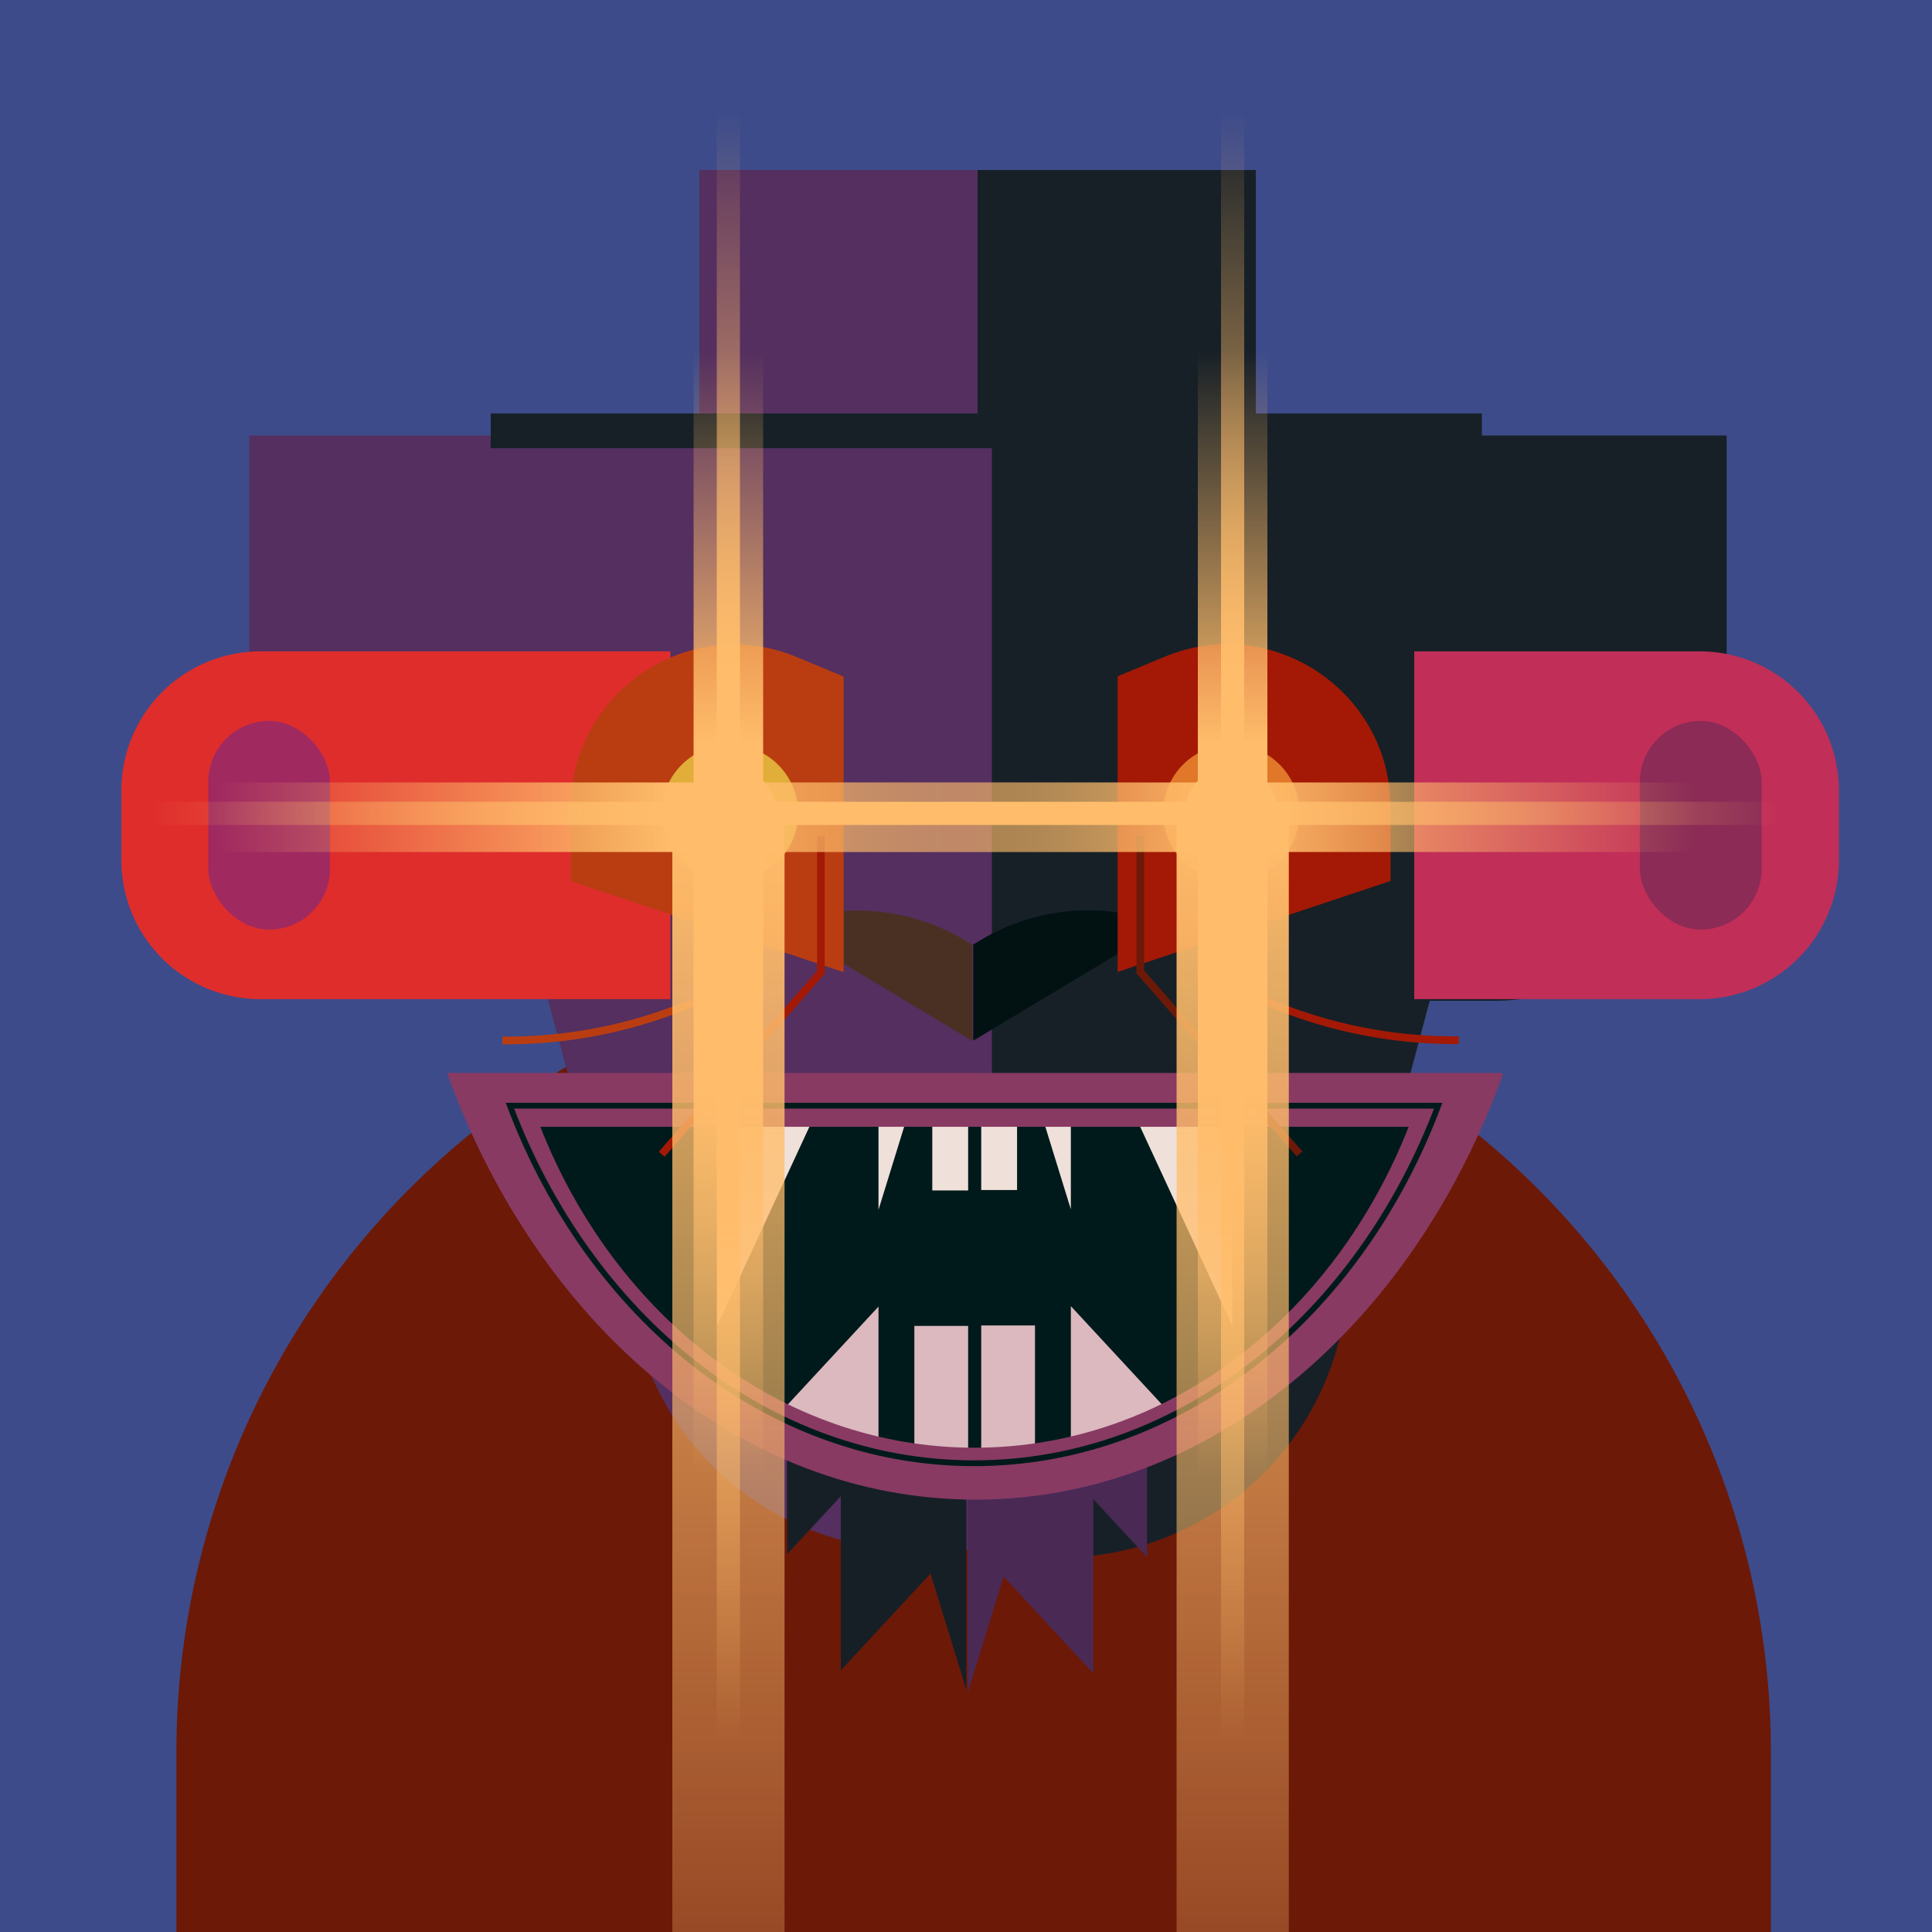 <svg id="bitcoin-face-for-sp3rwptv35ez3xrj36dg26ah4med04zqwdve1wfyn" width="100%" height="100%" viewBox="0 0 1025 1025" xmlns="http://www.w3.org/2000/svg" xmlns:xlink="http://www.w3.org/1999/xlink">
<svg xmlns="http://www.w3.org/2000/svg" viewBox="0 0 1000 1000"><g id="background-2"><rect id="Background-2" width="1025" height="1025" style="fill:#3d4b8a" /></g></svg>
<svg xmlns="http://www.w3.org/2000/svg" viewBox="0 0 1000 1000"><g id="Body-4"><path d="M504,494.22h0A412.66,412.66,0,0,1,916.61,906.88V1003a0,0,0,0,1,0,0H91.3a0,0,0,0,1,0,0V906.88A412.66,412.66,0,0,1,504,494.22Z" style="fill:#6c1908" /></g></svg>
<svg xmlns="http://www.w3.org/2000/svg" viewBox="0 0 1000 1000"><g id="head-6"><path d="M884.69,212.4V384a121,121,0,0,1-121,121H731L683.61,682.54A149.11,149.11,0,0,1,539.54,793.22H500.36V212.4" transform="translate(9.03 13)" style="fill:#172027" /><path d="M120,212.44V380a121,121,0,0,0,121,121h32.7l47.35,177.56A149.11,149.11,0,0,0,465.18,789.22h39.18V212.44" transform="translate(9.03 13)" style="fill:#542f5f" /></g></svg>
<svg xmlns="http://www.w3.org/2000/svg" viewBox="0 0 1000 1000"><g id="ears-1"><path d="M134.81,337.15H347a0,0,0,0,1,0,0v180a0,0,0,0,1,0,0H134.81a72,72,0,0,1-72-72v-36A72,72,0,0,1,134.81,337.15Z" style="fill:#df2d2c" /><path d="M803.72,337.15H951.54a0,0,0,0,1,0,0v180a0,0,0,0,1,0,0H803.72a72,72,0,0,1-72-72v-36A72,72,0,0,1,803.72,337.15Z" transform="translate(1683.54 854.3) rotate(180)" style="fill:#c12e58" /><rect x="107.81" y="373.15" width="63" height="108" rx="31.5" style="fill:#a02960" /><rect x="848.81" y="373.15" width="63" height="108" rx="31.5" style="fill:#4a2955;opacity:0.45" /></g></svg>
<svg xmlns="http://www.w3.org/2000/svg" viewBox="0 0 1000 1000"><g id="mouth-3"><polyline points="593.71 755.91 593.71 806 565.88 775.95 565.88 866.1 519.48 816.01 500.92 876.12 500.92 765.93" style="fill:#4a2955" /><polyline points="407.39 754.37 407.39 804.45 435.22 774.4 435.22 864.55 481.62 814.47 500.18 874.57 500.18 764.38" style="fill:#161f26" /><path d="M231.54,555.85C278.36,685.75,383,776.21,504.63,776.21s226.28-90.46,273.09-220.36Z" transform="translate(0.28 0)" style="fill:#883a62" /><path d="M250.41,578.91c42.9,103,138.8,174.8,250.23,174.8S708,682,750.88,578.91Z" transform="translate(0.28 0)" style="fill:#001a1b" /><polyline points="637.79 575.88 637.79 686.06 582.11 565.86" style="fill:#efe1da" /><polyline points="554.27 575.88 554.27 625.96 535.71 565.86" style="fill:#efe1da" /><polyline points="526.43 575.88 526.43 615.95 507.88 615.95 507.88 575.88" style="fill:#efe1da" /><polyline points="609.95 736.15 554.27 676.05 554.27 756.18" style="fill:#dbb9be" /><polyline points="535.71 756.18 535.71 686.06 507.88 686.06 507.88 766.2" style="fill:#dbb9be" /><polyline points="371.19 576.11 371.19 686.3 426.87 566.1" style="fill:#efe1da" /><polyline points="454.71 576.11 454.71 626.2 473.27 566.1" style="fill:#efe1da" /><polyline points="482.55 576.11 482.55 616.18 501.11 616.18 501.11 576.11" style="fill:#efe1da" /><polyline points="399.03 736.38 454.71 676.28 454.71 756.41" style="fill:#dbb9be" /><polyline points="473.27 756.41 473.27 686.3 501.11 686.3 501.11 766.43" style="fill:#dbb9be" /><path d="M504.19,775.72c121.62,0,226.28-90.47,273.09-220.37H231.1C277.92,685.25,382.58,775.72,504.19,775.72Zm-.07-26.39c-100.07,0-186.2-68.19-224.72-166.1H728.84C690.32,681.14,604.19,749.33,504.12,749.33Z" transform="translate(0.28 0)" style="fill:#883a62" /><path d="M503.9,757.37c-107,0-199.06-76-240.25-185.07H744.14C703,681.4,610.88,757.37,503.9,757.37Z" transform="translate(0.28 0)" style="fill:none;stroke:#001a1b;stroke-miterlimit:10;stroke-width:3px" /></g></svg>
<svg xmlns="http://www.w3.org/2000/svg" viewBox="0 0 1000 1000"><g id="nose-4"><path d="M504.85,534.76l-99.51-59.7h0a108,108,0,0,1,95.7,7.67l3.81,2.28" transform="translate(-1.55 4)" style="fill:#4a3022" /><path d="M505.3,534.65l99.51-59.71h0a108,108,0,0,0-95.71,7.67l-3.8,2.28" transform="translate(-1.55 4)" style="fill:#021213" /></g></svg>
<svg xmlns="http://www.w3.org/2000/svg" viewBox="0 0 1000 1000"><g id="hat-3"><rect x="362" y="88" width="144" height="135" style="fill:#542f5f" /><rect x="506" y="88" width="144" height="135" style="fill:#172027" /><rect x="254" y="214" width="513" height="18" style="fill:#172027" /></g></svg>
<svg xmlns="http://www.w3.org/2000/svg" viewBox="0 0 1000 1000"><defs><linearGradient id="laser-eyes-3-gradient" x1="50%" y1="0%" x2="50%" y2="100%"><stop offset="0%" style="stop-color:#FFBD6B; stop-opacity:1" /><stop offset="100%" style="stop-color:#FFBD6B; stop-opacity:0.3" /></linearGradient><linearGradient id="starburst-updown-gradient" x1="50%" y1="0%" x2="50%" y2="100%"><stop offset="0%" style="stop-color:#FFBD6B; stop-opacity:0" /><stop offset="35%" style="stop-color:#FFBD6B; stop-opacity:1" /><stop offset="65%" style="stop-color:#FFBD6B; stop-opacity:1" /><stop offset="100%" style="stop-color:#FFBD6B; stop-opacity:0" /></linearGradient><linearGradient id="starburst-updown-gradient-accent" x1="50%" y1="0%" x2="50%" y2="100%"><stop offset="0%" style="stop-color:#FFBD6B; stop-opacity:0" /><stop offset="35%" style="stop-color:#FFBD6B; stop-opacity:1" /><stop offset="65%" style="stop-color:#FFBD6B; stop-opacity:1" /><stop offset="100%" style="stop-color:#FFBD6B; stop-opacity:0" /></linearGradient><linearGradient id="starburst-leftright-gradient" x1="0%" y1="50%" x2="100%" y2="50%"><stop offset="0%" style="stop-color:#FFBD6B; stop-opacity:0" /><stop offset="50%" style="stop-color:#FFBD6B; stop-opacity:1" /><stop offset="100%" style="stop-color:#FFBD6B; stop-opacity:0" /></linearGradient><linearGradient id="starburst-leftright-gradient-accent" x1="0%" y1="50%" x2="100%" y2="50%"><stop offset="0%" style="stop-color:#FFBD6B; stop-opacity:0" /><stop offset="35%" style="stop-color:#FFBD6B; stop-opacity:1" /><stop offset="65%" style="stop-color:#FFBD6B; stop-opacity:1" /><stop offset="100%" style="stop-color:#FFBD6B; stop-opacity:0" /></linearGradient></defs><g id="eyes-4"><path d="M438.33,350.2v153L297.06,456.15V418.31c0-60.4,61.45-101.37,117.21-78.14Z" transform="translate(-1.66 0)" style="fill:#ba3d11" /><circle cx="377.8" cy="420.83" r="35.32" style="fill:#e1ae39" /><circle cx="377.8" cy="420.83" r="23.55" style="fill:#4a3022" /><path d="M580.14,350.06v153L721.41,456V418.17c0-60.4-61.45-101.37-117.21-78.14Z" transform="translate(-1.66 0)" style="fill:#a31905" /><circle cx="637.34" cy="420.69" r="35.32" style="fill:#e17728" /><circle cx="637.34" cy="420.69" r="23.55" style="fill:#021213" /><polygon points="343.98 598.73 341 596.12 422.91 502.5 422.91 432.61 426.88 432.61 426.88 503.99 343.98 598.73" style="fill:#a31905" /><path d="M263.73,540.54h-2v-4h2a245.91,245.91,0,0,0,126.49-35l2,3.4A249.87,249.87,0,0,1,263.73,540.54Z" transform="translate(-1.66 0)" style="fill:#ba3d11" /><polygon points="671.16 598.59 588.26 503.85 588.26 432.47 592.23 432.47 592.23 502.36 674.15 595.98 671.16 598.59" style="fill:#6c1908" /><path d="M756.72,540.4h-2a249.84,249.84,0,0,1-128.52-35.6l2-3.4a245.9,245.9,0,0,0,126.48,35h2Z" transform="translate(-1.66 0)" style="fill:#a31905" /></g><g id="laser-eyes-3"><rect width="242" height="2439" transform="translate(348 415) scale(0.24)" fill="url(#laser-eyes-3-gradient)" style="mix-blend-mode:hard-light" /><rect width="242" height="2439" transform="translate(609 415) scale(0.24)" fill="url(#laser-eyes-3-gradient)" style="mix-blend-mode:hard-light" /></g><g id="laser-eyes-starburst"><g id="eye-covers"><circle cx="377.8" cy="420.83" r="24" style="fill:#FFBD6B;mix-blend-mode:overlay" /><circle cx="637.34" cy="420.69" r="24" style="fill:#FFBD6B;mix-blend-mode:overlay" /></g><g id="up-down"><rect width="150" height="2439" transform="translate(359 180) scale(0.24)" fill="url(#starburst-updown-gradient)" style="mix-blend-mode:hard-light" /><rect width="150" height="2439" transform="translate(620 180) scale(0.24)" fill="url(#starburst-updown-gradient)" style="mix-blend-mode:hard-light" /></g><g id="up-down-accent"><rect width="50" height="3500" transform="translate(371 60) scale(0.24)" fill="url(#starburst-updown-gradient-accent)" style="mix-blend-mode:hard-light" /><rect width="50" height="3500" transform="translate(632 60) scale(0.24)" fill="url(#starburst-updown-gradient-accent)" style="mix-blend-mode:hard-light" /></g><g id="left-right"><rect width="2000" height="150" transform="translate(110 405) scale(0.24)" fill="url(#starburst-leftright-gradient)" style="mix-blend-mode:hard-light" /><rect width="2000" height="150" transform="translate(400 405) scale(0.24)" fill="url(#starburst-leftright-gradient)" style="mix-blend-mode:hard-light" /></g><g id="left-right-accent"><rect width="3500" height="50" transform="translate(80 415) scale(0.24)" fill="url(#starburst-leftright-gradient-accent)" style="mix-blend-mode:hard-light" /></g></g></svg>
</svg>